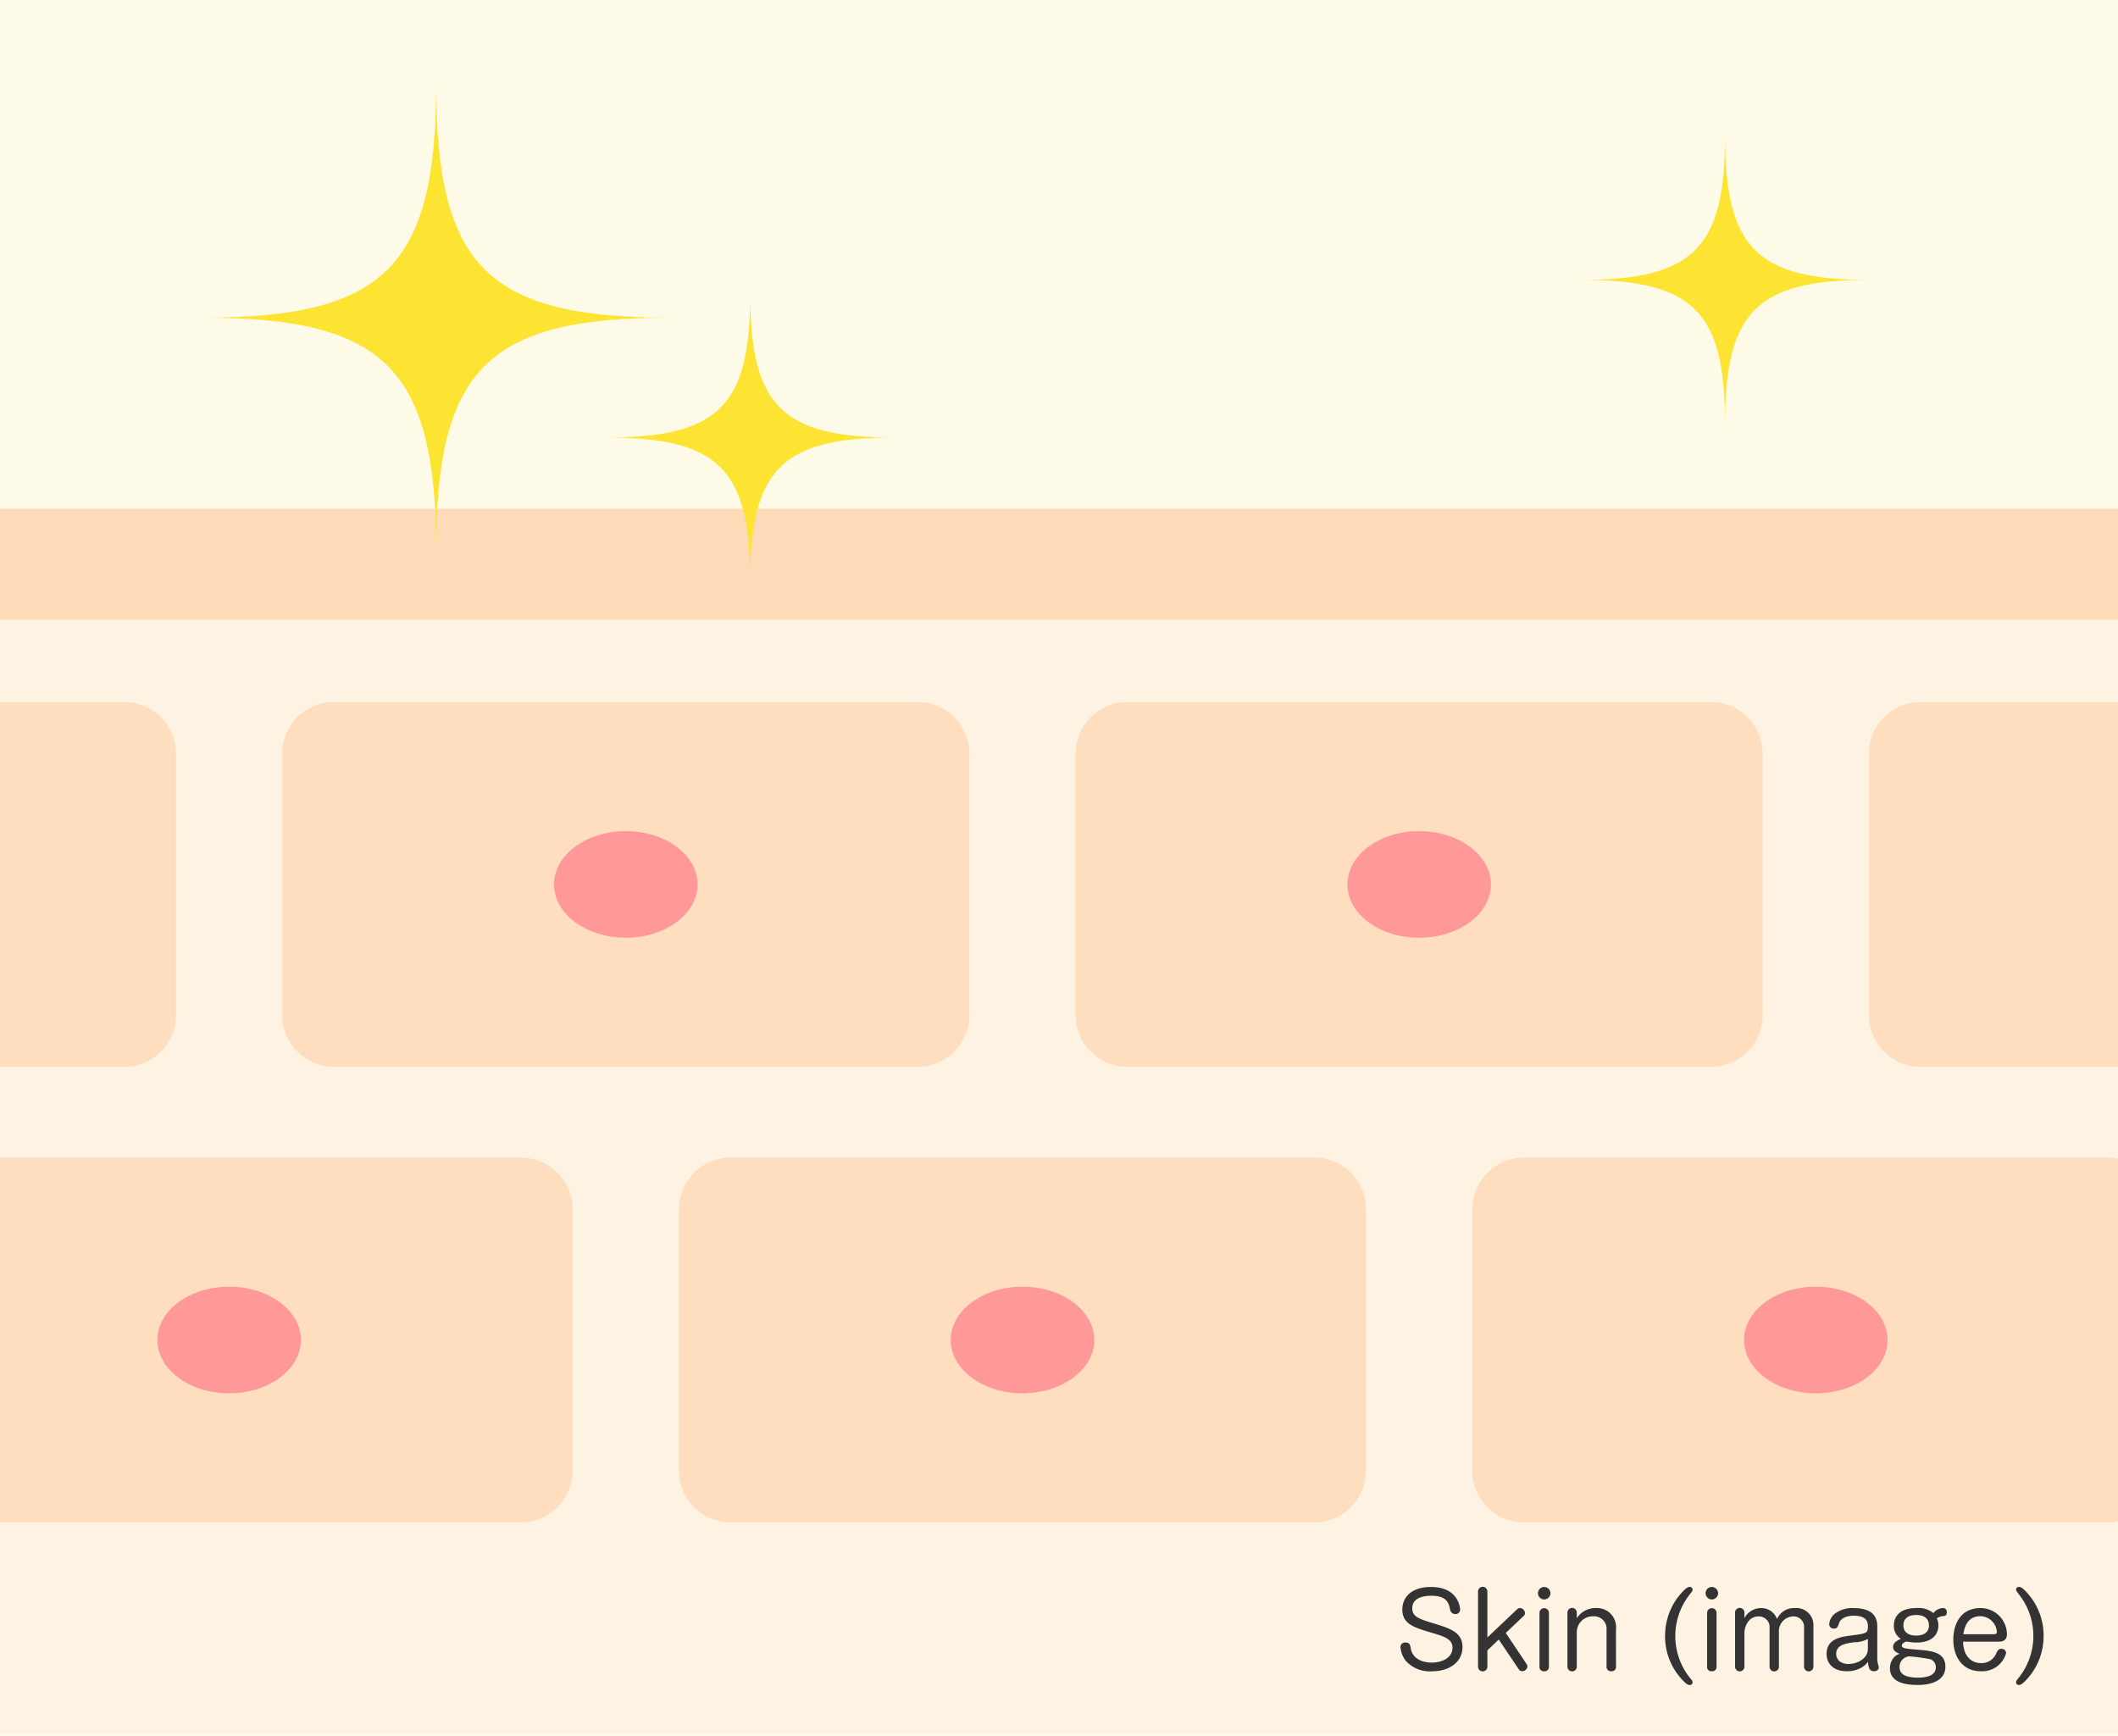 <svg xmlns="http://www.w3.org/2000/svg" xmlns:xlink="http://www.w3.org/1999/xlink" width="252.744" height="207.167" viewBox="0 0 252.744 207.167">
  <defs>
    <linearGradient id="linear-gradient" x1="-2.504" y1="11.043" x2="-2.503" y2="11.043" gradientUnits="objectBoundingBox">
      <stop offset="0" stop-color="#94785c"/>
      <stop offset="0.005" stop-color="#77614d"/>
      <stop offset="0.297" stop-color="#9f856c"/>
      <stop offset="1" stop-color="#fedbb8"/>
    </linearGradient>
    <clipPath id="clip-path">
      <rect id="長方形_766" data-name="長方形 766" width="252.744" height="207.167" fill="none"/>
    </clipPath>
    <clipPath id="clip-path-2">
      <rect id="長方形_765" data-name="長方形 765" width="252.744" height="140.777" fill="none"/>
    </clipPath>
    <clipPath id="clip-path-3">
      <rect id="長方形_768" data-name="長方形 768" width="252.744" height="13.263" fill="url(#linear-gradient)"/>
    </clipPath>
    <linearGradient id="linear-gradient-2" x1="-2.504" y1="11.043" x2="-2.503" y2="11.043" gradientUnits="objectBoundingBox">
      <stop offset="0" stop-color="#bf6c19"/>
      <stop offset="0.005" stop-color="#77614d"/>
      <stop offset="0.247" stop-color="#987f67"/>
      <stop offset="0.297" stop-color="#9f856c"/>
      <stop offset="1" stop-color="#fedbb8"/>
    </linearGradient>
  </defs>
  <g id="グループ_429" data-name="グループ 429" transform="translate(-1719 1216.167)">
    <g id="グループ_428" data-name="グループ 428" transform="translate(1719 -1216.167)">
      <rect id="長方形_763" data-name="長方形 763" width="252.744" height="207.167" transform="translate(0 0)" fill="#fdfae7"/>
      <g id="グループ_321" data-name="グループ 321" transform="translate(0 0)">
        <g id="グループ_320" data-name="グループ 320" transform="translate(0)" clip-path="url(#clip-path)">
          <g id="グループ_319" data-name="グループ 319" transform="translate(-0.001 66.094)" opacity="0.6">
            <g id="グループ_318" data-name="グループ 318">
              <g id="グループ_317" data-name="グループ 317" clip-path="url(#clip-path-2)">
                <rect id="長方形_764" data-name="長方形 764" width="252.744" height="140.777" transform="translate(0.001)" fill="#ffefe0"/>
              </g>
            </g>
          </g>
        </g>
      </g>
      <g id="グループ_323" data-name="グループ 323" transform="translate(0 60.706)">
        <g id="グループ_322" data-name="グループ 322" transform="translate(0 0)" clip-path="url(#clip-path-3)">
          <rect id="長方形_767" data-name="長方形 767" width="252.744" height="13.263" transform="translate(0 0)" fill="url(#linear-gradient-2)"/>
        </g>
      </g>
      <g id="グループ_325" data-name="グループ 325" transform="translate(0 0)">
        <g id="グループ_324" data-name="グループ 324" transform="translate(0)" clip-path="url(#clip-path)">
          <path id="パス_154" data-name="パス 154" d="M2328.342,326.585h-69.669a6.159,6.159,0,0,1-6.159-6.158V289.22a6.159,6.159,0,0,1,6.159-6.159h69.669a6.159,6.159,0,0,1,6.158,6.159v31.207a6.159,6.159,0,0,1-6.158,6.158" transform="translate(-2218.831 -199.288)" fill="#fedebf"/>
          <path id="パス_155" data-name="パス 155" d="M2379.218,341.46c0,3.513-3.834,6.361-8.564,6.361s-8.564-2.848-8.564-6.361,3.834-6.361,8.564-6.361,8.564,2.848,8.564,6.361" transform="translate(-2295.978 -235.925)" fill="#f99"/>
          <path id="パス_156" data-name="パス 156" d="M2008.454,326.585h-69.668a6.158,6.158,0,0,1-6.158-6.158V289.22a6.158,6.158,0,0,1,6.158-6.159h69.668a6.158,6.158,0,0,1,6.158,6.159v31.207a6.158,6.158,0,0,1-6.158,6.158" transform="translate(-1993.615 -199.288)" fill="#fedebf"/>
          <path id="パス_157" data-name="パス 157" d="M2059.33,341.46c0,3.513-3.834,6.361-8.564,6.361s-8.563-2.848-8.563-6.361,3.833-6.361,8.563-6.361,8.564,2.848,8.564,6.361" transform="translate(-2070.761 -235.925)" fill="#f99"/>
          <path id="パス_158" data-name="パス 158" d="M2648.231,326.585h-69.669a6.159,6.159,0,0,1-6.158-6.158V289.22a6.159,6.159,0,0,1,6.158-6.159h69.669a6.158,6.158,0,0,1,6.158,6.159v31.207a6.158,6.158,0,0,1-6.158,6.158" transform="translate(-2444.049 -199.288)" fill="#fedebf"/>
          <path id="パス_159" data-name="パス 159" d="M2699.106,341.46c0,3.513-3.834,6.361-8.564,6.361s-8.563-2.848-8.563-6.361,3.834-6.361,8.563-6.361,8.564,2.848,8.564,6.361" transform="translate(-2521.194 -235.925)" fill="#f99"/>
          <path id="パス_160" data-name="パス 160" d="M2968.119,326.585h-69.668a6.159,6.159,0,0,1-6.159-6.158V289.22a6.159,6.159,0,0,1,6.159-6.159h69.668a6.158,6.158,0,0,1,6.158,6.159v31.207a6.158,6.158,0,0,1-6.158,6.158" transform="translate(-2669.264 -199.288)" fill="#fedebf"/>
          <path id="パス_161" data-name="パス 161" d="M2168.4,510.261h-69.669a6.159,6.159,0,0,1-6.158-6.159V472.9a6.159,6.159,0,0,1,6.158-6.159H2168.4a6.158,6.158,0,0,1,6.158,6.159V504.1a6.158,6.158,0,0,1-6.158,6.159" transform="translate(-2106.224 -328.605)" fill="#fedebf"/>
          <path id="パス_162" data-name="パス 162" d="M2219.273,525.137c0,3.513-3.834,6.361-8.564,6.361s-8.563-2.848-8.563-6.361,3.834-6.361,8.563-6.361,8.564,2.848,8.564,6.361" transform="translate(-2183.369 -365.243)" fill="#f99"/>
          <path id="パス_163" data-name="パス 163" d="M2488.287,510.261h-69.669a6.159,6.159,0,0,1-6.159-6.159V472.9a6.159,6.159,0,0,1,6.159-6.159h69.669a6.158,6.158,0,0,1,6.157,6.159V504.1a6.158,6.158,0,0,1-6.157,6.159" transform="translate(-2331.44 -328.605)" fill="#fedebf"/>
          <path id="パス_164" data-name="パス 164" d="M2539.161,525.137c0,3.513-3.834,6.361-8.564,6.361s-8.563-2.848-8.563-6.361,3.834-6.361,8.563-6.361,8.564,2.848,8.564,6.361" transform="translate(-2408.585 -365.243)" fill="#f99"/>
          <path id="パス_165" data-name="パス 165" d="M2808.175,510.261h-69.669a6.159,6.159,0,0,1-6.159-6.159V472.9a6.159,6.159,0,0,1,6.159-6.159h69.669a6.159,6.159,0,0,1,6.158,6.159V504.1a6.159,6.159,0,0,1-6.158,6.159" transform="translate(-2556.656 -328.605)" fill="#fedebf"/>
          <path id="パス_166" data-name="パス 166" d="M2859.05,525.137c0,3.513-3.834,6.361-8.564,6.361s-8.563-2.848-8.563-6.361,3.834-6.361,8.563-6.361,8.564,2.848,8.564,6.361" transform="translate(-2633.802 -365.243)" fill="#f99"/>
          <path id="パス_167" data-name="パス 167" d="M2248.3,89.678c0-21.739-6.114-27.853-27.853-27.853,21.739,0,27.853-6.114,27.853-27.852,0,21.739,6.114,27.852,27.853,27.852-21.739,0-27.853,6.114-27.853,27.853" transform="translate(-2196.254 -23.919)" fill="#fee432"/>
          <path id="パス_168" data-name="パス 168" d="M2793.337,89.108c0-13.427-3.776-17.2-17.2-17.2,13.427,0,17.2-3.776,17.2-17.2,0,13.427,3.776,17.2,17.2,17.2-13.427,0-17.2,3.776-17.2,17.2" transform="translate(-2587.483 -38.512)" fill="#fee432"/>
          <path id="パス_169" data-name="パス 169" d="M2400.366,152.733c0-13.4-3.768-17.166-17.167-17.166,13.4,0,17.167-3.768,17.167-17.167,0,13.4,3.769,17.167,17.167,17.167-13.4,0-17.167,3.768-17.167,17.166" transform="translate(-2310.839 -83.359)" fill="#fee432"/>
        </g>
      </g>
    </g>
    <path id="パス_281" data-name="パス 281" d="M7.272,4.2C4.608,4.2,3.84,5.732,3.84,6.872c0,1.728,1.332,2.148,3.54,2.8,1.488.444,2.448.732,2.448,1.788,0,1.092-1.1,1.764-2.484,1.764-.216,0-2.22,0-2.5-1.716-.06-.348-.108-.684-.624-.684a.551.551,0,0,0-.6.552,3.189,3.189,0,0,0,.588,1.584,3.856,3.856,0,0,0,3.2,1.3c2.124,0,3.612-1.176,3.612-2.868,0-1.62-1.164-2.16-3.192-2.772s-2.8-.852-2.8-1.884c0-1.488,1.9-1.488,2.292-1.488,1.848,0,2.052.876,2.22,1.62a.624.624,0,0,0,.612.564A.537.537,0,0,0,10.74,6.9C10.74,6.752,10.584,4.2,7.272,4.2Zm6.72,6.024V4.736a.558.558,0,0,0-1.116,0v8.976a.558.558,0,0,0,1.116,0V11.768l1.356-1.3,2.364,3.516a.512.512,0,0,0,.432.264.611.611,0,0,0,.624-.576.5.5,0,0,0-.108-.288l-2.472-3.7,2.124-2.016a.46.46,0,0,0,.168-.348.66.66,0,0,0-.588-.612.562.562,0,0,0-.372.168ZM20.772,4.2a.74.74,0,0,0-.744.744.744.744,0,1,0,1.488,0A.74.74,0,0,0,20.772,4.2Zm.564,3.06a.565.565,0,0,0-1.128,0v6.456a.5.5,0,0,0,.564.54.512.512,0,0,0,.564-.54Zm8,1.98A2.275,2.275,0,0,0,26.9,6.716,2.617,2.617,0,0,0,24.66,7.94V7.256a.558.558,0,0,0-1.116,0v6.456a.558.558,0,0,0,1.116,0V9.6a1.9,1.9,0,0,1,1.932-1.9,1.5,1.5,0,0,1,1.62,1.644v4.368a.509.509,0,0,0,.576.54.5.5,0,0,0,.552-.54Zm5.856.8a7.584,7.584,0,0,0,1.932,5.1c.648.72.852.756,1.008.756a.318.318,0,0,0,.348-.312c0-.156-.072-.24-.252-.456a8.011,8.011,0,0,1-.168-9.936c.384-.5.42-.552.42-.684a.319.319,0,0,0-.348-.312c-.156,0-.36.024-1.008.744A7.609,7.609,0,0,0,35.2,10.04ZM40.776,4.2a.74.74,0,0,0-.744.744.744.744,0,1,0,1.488,0A.74.74,0,0,0,40.776,4.2Zm.564,3.06a.565.565,0,0,0-1.128,0v6.456a.5.5,0,0,0,.564.54.512.512,0,0,0,.564-.54ZM52.9,8.828a2.041,2.041,0,0,0-2.232-2.112,2.2,2.2,0,0,0-2.112,1.308,1.994,1.994,0,0,0-1.9-1.308,2.248,2.248,0,0,0-1.992,1.2v-.66a.558.558,0,0,0-1.116,0v6.456a.558.558,0,0,0,1.116,0V9.6c0-.384.312-1.884,1.692-1.884a1.266,1.266,0,0,1,1.308,1.4v4.6a.558.558,0,0,0,1.116,0V9.62a1.77,1.77,0,0,1,1.68-1.908,1.248,1.248,0,0,1,1.32,1.344v4.656a.558.558,0,0,0,1.116,0Zm7.62.192c0-.636,0-2.3-2.808-2.3a3.436,3.436,0,0,0-2.328.72,1.818,1.818,0,0,0-.6,1.224.517.517,0,0,0,.564.5c.384,0,.456-.18.624-.684.06-.168.384-.852,1.752-.852,1.6,0,1.68.852,1.68,1.26,0,.84-.156.864-2.1,1.116-1.116.144-2.832.372-2.832,2.184,0,1.092.744,2.064,2.388,2.064a3.262,3.262,0,0,0,1.824-.468,2.228,2.228,0,0,0,.72-.66c.072.708.168,1.128.72,1.128.3,0,.576-.156.576-.456,0-.072-.108-.432-.12-.5a2.5,2.5,0,0,1-.06-.54Zm-1.128,2.652c0,.924-1.092,1.716-2.3,1.716s-1.476-.78-1.476-1.2c0-1.116,1.236-1.272,2.184-1.392a3.426,3.426,0,0,0,1.6-.4ZM67.62,7.94a1.64,1.64,0,0,1,.732-.264c.228-.012.456-.012.456-.468a.44.44,0,0,0-.492-.492,1.536,1.536,0,0,0-1.1.6,2.824,2.824,0,0,0-2.052-.6c-2.364,0-2.664,1.44-2.664,2.052a1.792,1.792,0,0,0,.828,1.62c-.564.252-.924.528-.924.96s.312.636.78.828a1.579,1.579,0,0,0-.684.432,1.981,1.981,0,0,0-.468,1.284c0,1.56,1.524,2,3.3,2,.48,0,3.312,0,3.312-2.184,0-1.752-1.692-1.9-3.36-2.028-1.38-.12-1.836-.144-1.836-.5,0-.288.48-.456.564-.48a5.386,5.386,0,0,0,1.152.132c2.628,0,2.652-1.788,2.652-2.04A2.019,2.019,0,0,0,67.62,7.94Zm-2.46-.4c1.14,0,1.524.612,1.524,1.236,0,1.032-.912,1.224-1.524,1.224-.768,0-1.524-.288-1.524-1.224C63.636,7.964,64.212,7.544,65.16,7.544ZM64.3,12.476a22.681,22.681,0,0,1,2.532.336,1.01,1.01,0,0,1,.672.984c0,1.044-1.26,1.224-2.124,1.224-1.692,0-2.208-.54-2.208-1.272A1.277,1.277,0,0,1,64.3,12.476Zm10.728-1.752c.684,0,.96-.36.96-.84a3.145,3.145,0,0,0-3.168-3.168c-2.3,0-3.228,1.848-3.228,3.756s.96,3.78,3.276,3.78a2.938,2.938,0,0,0,3.024-2.172.53.53,0,0,0-.564-.5c-.36,0-.456.2-.612.54a1.89,1.89,0,0,1-1.8,1.164c-1.224,0-2.124-.9-2.16-2.556Zm-4.236-.888c.192-1.356.816-2.148,2.04-2.148a2.007,2.007,0,0,1,1.956,1.848c0,.264-.18.3-.36.3Zm9.576.2a7.609,7.609,0,0,0-1.932-5.1c-.648-.72-.852-.744-1.008-.744a.319.319,0,0,0-.348.312c0,.132.048.18.42.684a7.994,7.994,0,0,1-.168,9.924c-.18.228-.252.312-.252.468a.318.318,0,0,0,.348.312c.156,0,.36-.036,1.008-.756A7.584,7.584,0,0,0,80.364,10.04Z" transform="translate(1882.5 -1031)" fill="#333"/>
  </g>
</svg>
